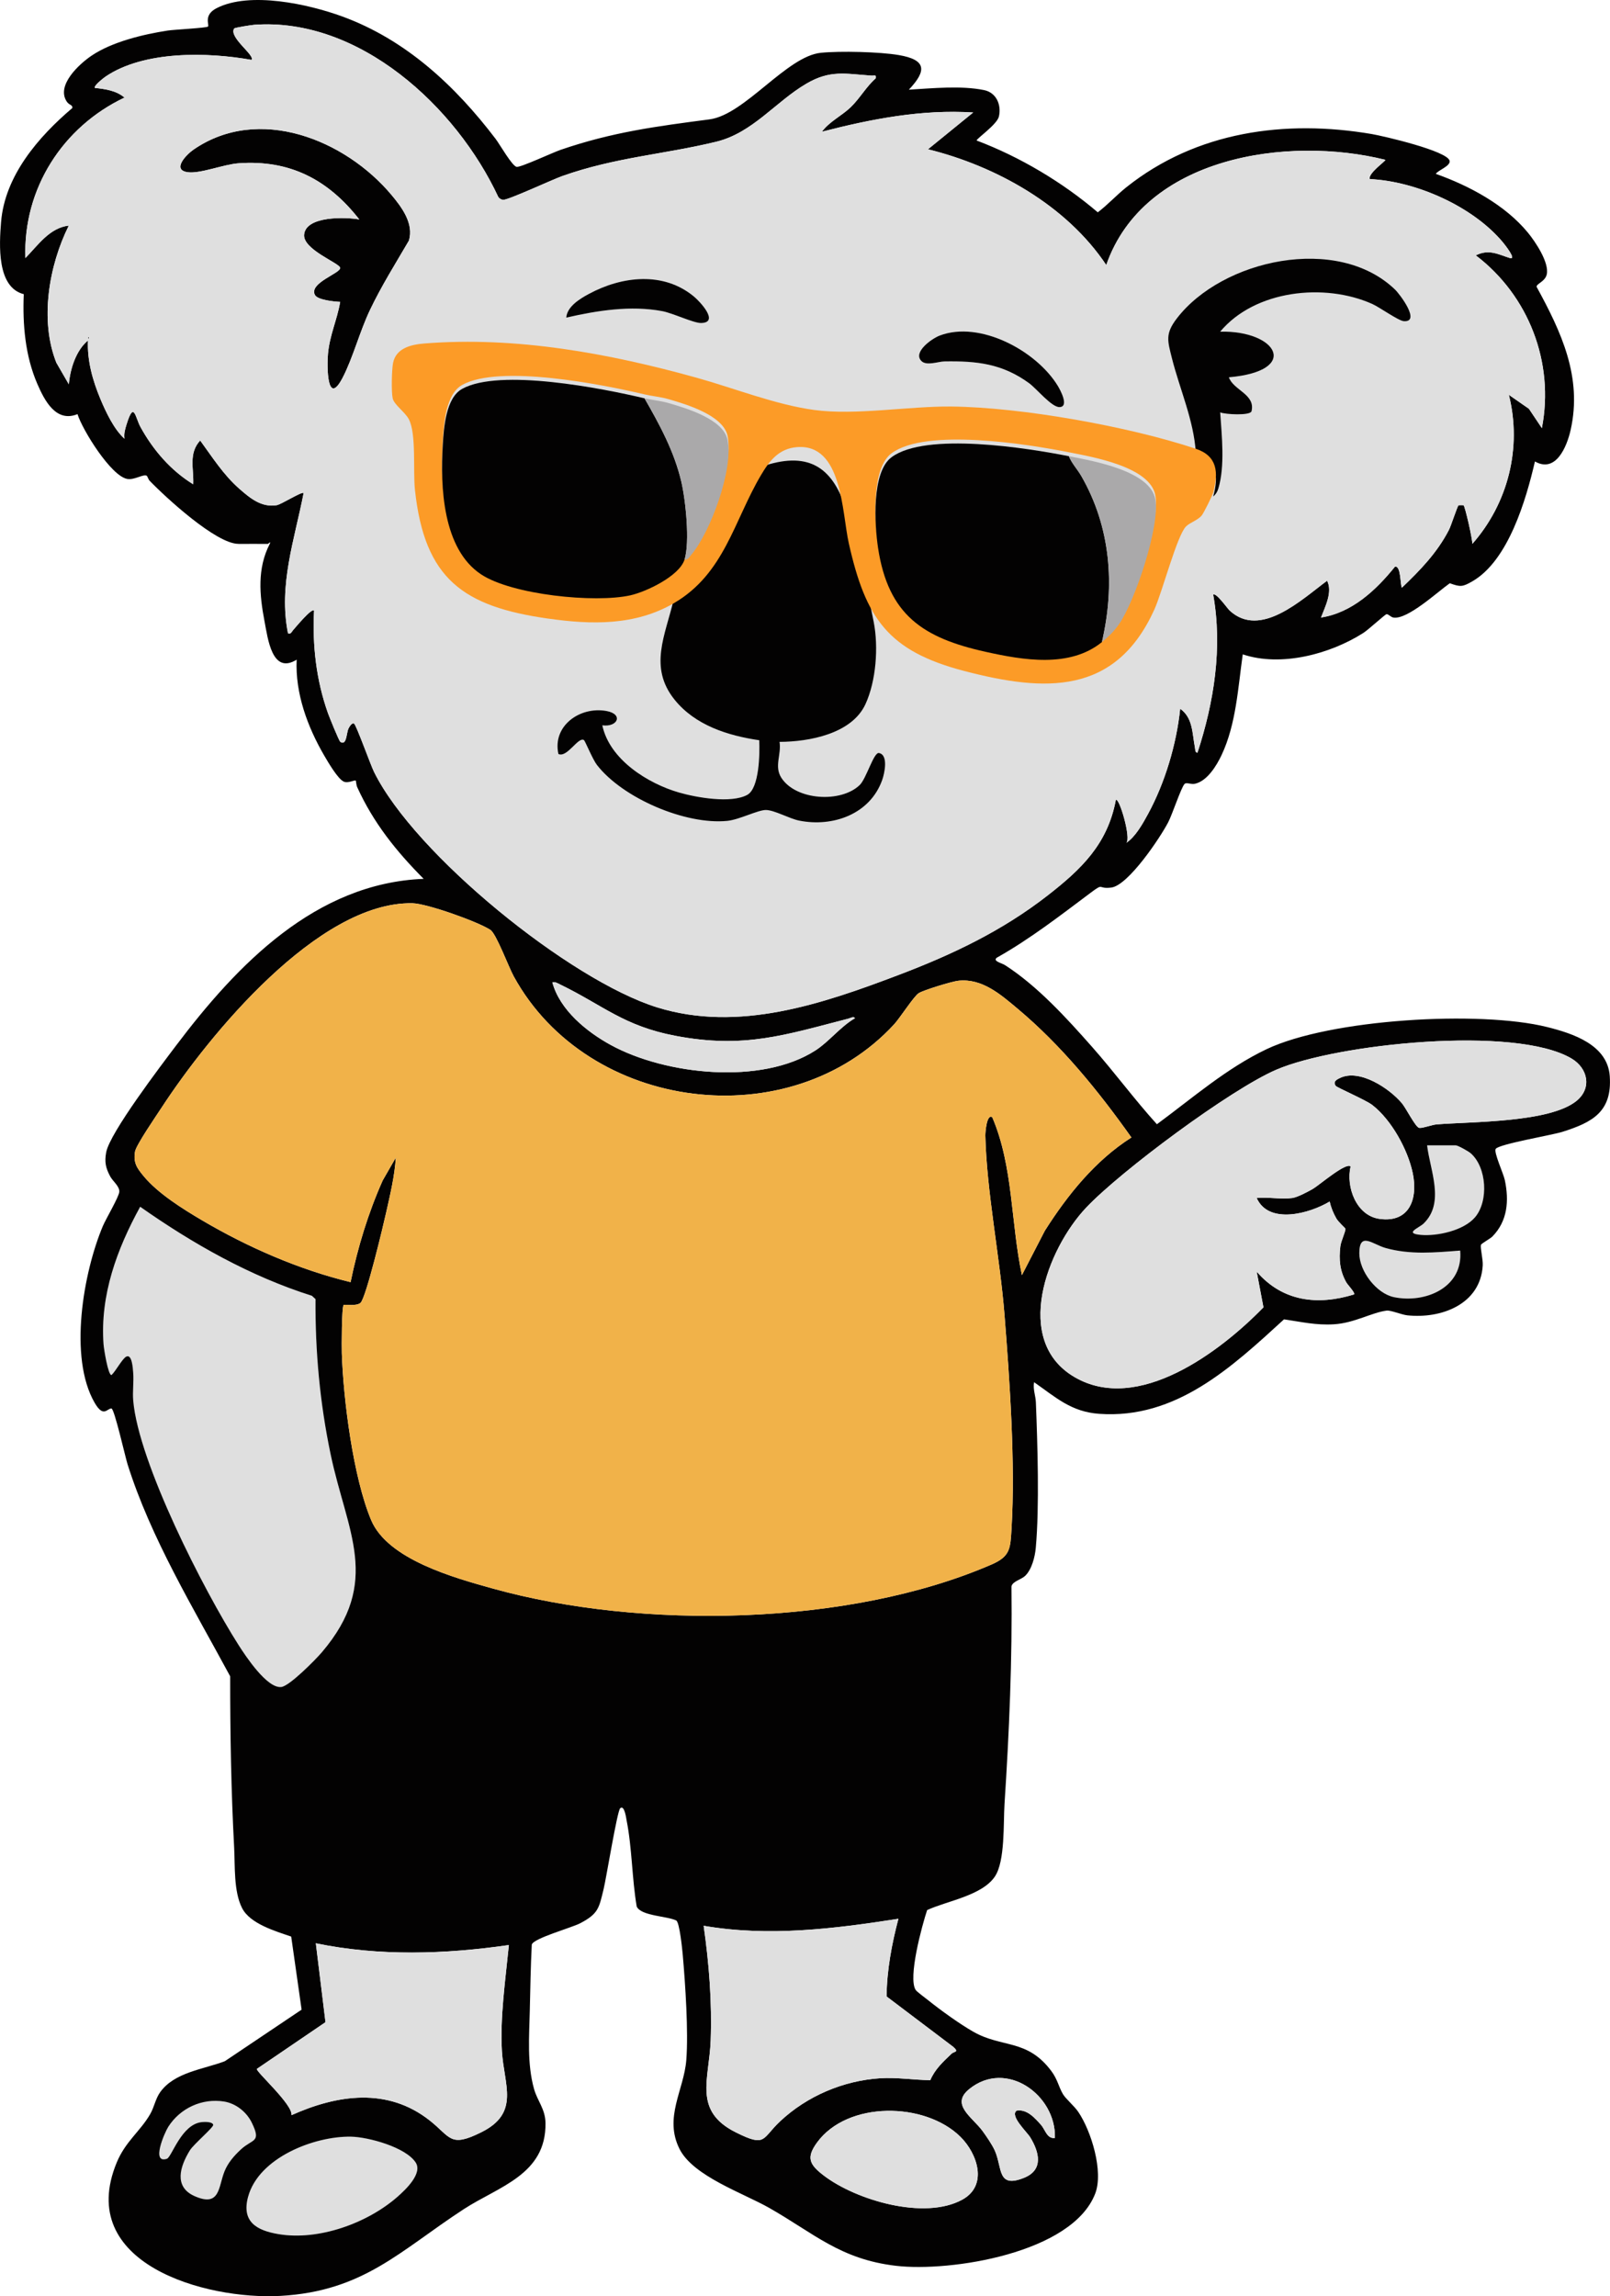 <svg width="291" height="415" viewBox="0 0 291 415" fill="none" xmlns="http://www.w3.org/2000/svg">
<g clip-path="url(#clip0_811_1127)">
<path d="M25.339 218.105C21.145 225.749 18.06 234.074 18.72 242.997C18.777 243.776 19.525 248.544 20.146 248.526C20.888 247.871 22.086 245.576 22.811 245.197C23.874 244.644 24.013 247.359 24.071 248.062C24.206 249.719 23.939 251.469 24.079 253.124C25.029 264.343 36.865 287.505 43.119 297.315C44.378 299.291 48.308 305.265 50.874 304.894C52.383 304.677 57.041 299.956 58.184 298.614C69.051 285.839 62.687 276.86 59.748 262.797C57.822 253.578 56.957 244.24 57.029 234.797L56.369 234.194C45.209 230.666 34.876 224.811 25.337 218.105H25.339Z" fill="#DFDFDF"/>
<path d="M63.438 386.167C56.815 386.047 46.75 389.953 44.841 397.035C43.612 401.592 46.44 403.133 50.367 403.788C57.578 404.991 66.392 401.826 71.86 397.021C73.333 395.726 76.399 392.826 75.14 390.854C73.36 388.07 66.556 386.225 63.441 386.169L63.438 386.167Z" fill="#DFDFDF"/>
<path d="M40.503 379.822C36.528 379.18 32.558 381.019 30.413 384.392C29.726 385.471 27.275 391.121 30.16 390.167C31.039 389.874 32.776 383.899 36.487 383.538C36.966 383.49 38.411 383.439 38.534 384.029C38.629 384.481 35.016 387.515 34.317 388.646C32.533 391.536 31.364 395.235 35.176 396.919C39.814 398.968 39.442 395.237 40.581 392.426C41.212 390.865 42.344 389.578 43.561 388.458C45.671 386.517 47.272 387.275 45.511 383.648C44.572 381.715 42.644 380.17 40.503 379.822Z" fill="#DFDFDF"/>
<path d="M257.945 207.01C258.469 211.507 261.208 217.367 257.326 221.124C256.488 221.936 253.679 222.916 256.827 223.189C259.811 223.448 264.566 222.398 266.598 220.014C269.097 217.083 268.725 210.954 265.811 208.425C265.404 208.072 263.501 207.008 263.13 207.008H257.943L257.945 207.01Z" fill="#DFDFDF"/>
<path d="M263.916 226.024C259.367 226.376 254.85 226.815 250.401 225.547C248.074 224.884 245.695 222.531 245.688 226.5C245.682 229.733 248.767 233.781 251.952 234.442C257.577 235.61 264.516 232.729 263.916 226.024Z" fill="#DFDFDF"/>
<path d="M64.941 39.661C62.538 39.218 55.27 38.988 54.968 42.406C54.729 45.093 61.297 47.52 61.48 48.388C61.686 49.358 55.802 51.112 56.914 53.299C57.382 54.221 60.442 54.521 61.484 54.563C60.925 57.831 59.604 60.504 59.283 63.915C59.072 66.177 59.102 73.756 61.965 68.203C63.802 64.64 65.033 59.888 66.87 56.033C68.934 51.7 71.5 47.62 73.913 43.485C74.836 40.401 72.606 37.431 70.758 35.227C62.382 25.23 46.772 18.906 34.973 27.043C33.661 27.948 30.976 30.742 33.966 31.129C36.212 31.419 40.429 29.708 43.082 29.514C52.368 28.834 59.318 32.459 64.941 39.666V39.661Z" fill="#030202"/>
<path d="M16.06 60.898C15.857 61.004 15.857 61.109 16.06 61.215V60.898Z" fill="#030202"/>
<path d="M43.094 98.296C39.066 98.296 29.916 89.872 27.047 86.889C26.806 86.638 26.636 86.054 26.535 85.994C25.912 85.621 24.312 86.796 22.996 86.56C20.072 86.036 14.935 77.775 14.006 74.85C10.111 76.431 8.038 72.371 6.733 69.353C4.547 64.295 4.07 58.633 4.296 53.167C-0.599 51.931 -0.139 44.221 0.192 40.142C0.874 31.733 6.961 24.721 13.069 19.528C13.167 18.913 12.522 19.054 12.058 18.349C10.124 15.418 14.298 11.582 16.56 10.056C20.267 7.553 25.89 6.207 30.298 5.526C31.459 5.345 37.33 5.057 37.593 4.798C37.885 4.511 36.703 2.727 39.163 1.47C45.164 -1.598 55.766 0.745 61.875 2.98C73.352 7.178 82.277 15.497 89.589 25.112C90.322 26.076 92.599 30.082 93.395 30.16C94.19 30.241 99.919 27.563 101.335 27.078C110.696 23.866 118.589 22.842 128.252 21.573C134.612 20.736 142.187 10.155 148.38 9.54C151.878 9.192 158.999 9.36 162.461 9.954C167.395 10.801 167.582 12.717 164.272 16.208C168.526 15.963 173.682 15.429 177.872 16.284C180.073 16.734 181.03 18.931 180.549 21.057C180.216 22.525 176.349 25.162 176.53 25.398C184.353 28.356 192.047 32.936 198.418 38.375C200.257 36.981 201.778 35.281 203.594 33.835C216.265 23.745 232.294 21.56 247.949 24.228C249.963 24.572 261.708 27.287 262.014 29.085C262.174 30.03 259.907 30.765 259.515 31.422C265.538 33.566 272.032 37.019 276.165 42.052C277.517 43.699 280.03 47.444 279.572 49.577C279.288 50.901 277.673 51.272 277.735 51.843C282.173 59.963 286.037 68.139 283.885 77.709C283.199 80.762 281.208 85.553 277.433 83.403C275.83 90.309 272.63 101.347 266.087 105.086C264.346 106.08 263.968 106.105 262.047 105.413C259.897 106.909 254.379 112.058 251.833 111.611C251.361 111.528 250.939 110.952 250.598 111.008C250.333 111.052 247.304 113.829 246.406 114.401C240.389 118.233 231.54 120.578 224.623 118.266C223.76 124.306 223.433 130.848 220.803 136.447C219.899 138.369 218.162 141.244 215.895 141.669C215.242 141.791 214.399 141.343 214.091 141.7C213.44 142.45 211.911 147.133 211.157 148.591C209.706 151.396 203.927 160.023 200.861 160.413C198.303 160.738 199.659 159.454 197.109 161.367C191.636 165.469 186.145 169.73 180.177 173.081C179.36 173.713 181.047 174.042 181.653 174.434C187.536 178.222 192.803 184.02 197.435 189.263C201.438 193.795 205.041 198.708 209.106 203.191C215.505 198.48 221.676 193.074 228.91 189.631C240.387 184.169 267.425 182.574 279.633 185.621C284.28 186.781 290.556 188.821 290.956 194.487C291.413 200.96 287.798 202.855 282.385 204.566C280.468 205.171 270.879 206.78 270.339 207.65C269.961 208.257 271.744 212.102 271.993 213.295C272.77 217 272.501 220.69 269.726 223.496C269.354 223.873 267.725 224.758 267.671 224.992C267.529 225.611 268.064 227.562 267.996 228.724C267.581 235.767 260.456 238.375 254.367 237.725C253.321 237.613 251.359 236.776 250.629 236.871C247.882 237.232 244.826 239.11 241.123 239.344C237.894 239.547 235.212 238.912 232.081 238.45C222.578 247.147 212.538 256.514 198.677 255.528C193.607 255.168 190.849 252.564 186.906 249.809C186.671 251.064 187.183 252.264 187.23 253.44C187.532 261.061 187.886 272.335 187.212 279.755C187.066 281.373 186.492 283.657 185.301 284.801C184.559 285.513 182.991 285.797 182.816 286.731C182.98 299.876 182.413 312.967 181.562 326.038C181.338 329.499 181.692 336.395 179.81 339.168C177.469 342.619 171.152 343.562 167.576 345.217C166.662 347.959 164.07 357.452 165.505 359.654C165.712 359.973 167.276 361.123 167.755 361.506C169.966 363.283 173.488 365.825 175.928 367.21C181.149 370.177 185.611 368.457 189.992 374.265C191.155 375.807 191.326 377.118 192.113 378.466C192.631 379.353 194.131 380.573 194.889 381.687C197.242 385.146 199.486 392.473 197.957 396.45C193.816 407.231 171.768 410.657 161.95 409.51C151.876 408.331 147.174 403.673 139.018 399.035C134.332 396.371 125.313 393.318 122.833 388.415C119.947 382.708 123.622 377.752 124.045 372.318C124.446 367.165 123.866 358.602 123.402 353.293C123.315 352.296 122.826 347.423 122.23 347.106C120.699 346.296 115.839 346.304 115.079 344.568C114.22 339.508 114.247 333.979 113.25 328.979C113.199 328.72 112.87 326.092 112.091 326.823C111.551 327.33 109.572 339.495 109.105 341.405C108.267 344.844 108.178 345.863 104.872 347.597C103.314 348.413 96.461 350.296 96.118 351.447C95.91 355.447 95.852 359.437 95.756 363.443C95.645 368.066 95.25 372.977 96.522 377.54C97.133 379.73 98.563 381.159 98.598 383.717C98.723 393.051 90.117 395.17 83.825 399.271C72.304 406.784 65.689 414.121 50.651 414.949C37.174 415.691 13.537 409.127 21.093 390.851C22.684 387.002 25.358 385.209 27.158 382.068C27.873 380.821 28.105 379.326 28.933 378.153C31.506 374.512 36.8 374 40.643 372.528L54.514 363.213L52.634 350.006C49.806 349.03 45.203 347.708 43.754 344.856C42.211 341.817 42.498 337.26 42.322 333.94C41.773 323.656 41.596 313.303 41.604 302.969C34.993 290.698 27.256 278 23.05 264.626C22.637 263.312 20.67 254.598 20.148 254.565C19.359 254.513 18.722 256.332 17.096 253.513C12.362 245.293 15.068 229.971 18.584 221.607C19.127 220.317 21.517 216.29 21.564 215.387C21.615 214.386 20.384 213.485 19.924 212.628C19.096 211.083 18.872 210.02 19.191 208.268C19.828 204.748 29.145 192.519 31.812 188.985C42.879 174.32 57.044 159.615 76.572 158.838C71.626 153.855 67.493 148.72 64.561 142.259C64.388 141.878 64.353 141.132 64.31 141.093C64.103 140.896 62.94 141.638 62.122 141.259C61.039 140.757 59.259 137.683 58.599 136.552C55.587 131.376 53.341 125.323 53.62 119.225C49.159 121.995 48.407 115.397 47.804 112.255C46.896 107.51 46.465 102.743 48.752 98.305C49.041 97.681 48.46 98.305 48.435 98.305C46.654 98.288 44.872 98.305 43.092 98.305L43.094 98.296ZM45.449 10.818C37.529 9.401 26.007 9.128 19.067 13.85C18.759 14.06 16.823 15.566 17.162 15.889C19.01 16.083 21.036 16.363 22.499 17.633C11.349 22.931 4.162 34.067 4.59 46.634C6.877 44.312 8.948 41.168 12.438 40.768C8.844 47.958 7.134 57.888 10.188 65.55L12.442 69.452C12.684 66.672 13.728 63.331 15.9 61.531C15.746 65.194 16.753 68.771 18.149 72.104C19.137 74.465 20.615 77.605 22.501 79.281C22.378 78.305 22.608 77.56 22.89 76.659C24.227 72.358 24.439 75.432 25.39 77.164C27.686 81.34 30.867 85.031 34.924 87.521C35.063 84.741 34.022 81.97 36.179 79.604C38.392 82.637 40.404 85.826 43.246 88.318C45.19 90.021 47.225 91.736 49.991 91.305C50.856 91.171 54.567 88.774 54.88 89.108C53.232 97.569 50.312 105.726 52.054 114.459C52.66 114.608 52.658 114.235 52.938 113.927C53.304 113.523 56.322 109.836 56.766 110.341C56.45 116.659 57.161 122.931 59.278 128.886C59.518 129.564 61.279 133.928 61.517 134.079C62.672 134.819 62.59 132.522 62.989 131.666C63.114 131.397 63.632 130.525 64 130.777C64.413 131.059 66.965 138.205 67.606 139.504C74.953 154.416 103.012 177.162 118.762 182.058C133.488 186.636 148.631 181.435 162.465 176.184C172.186 172.495 181.137 168.238 189.388 161.809C195.434 157.098 200.197 152.556 201.683 144.569C202.31 144.078 204.498 151.562 203.572 152.336C205.24 151.209 206.527 148.902 207.501 147.11C210.569 141.468 212.651 134.479 213.312 128.087C215.641 129.729 215.484 132.577 215.976 135.069C216.041 135.409 215.996 136.093 216.448 136.008C219.436 126.881 220.988 117.04 219.282 107.487C219.759 106.977 221.839 109.96 222.258 110.345C227.821 115.466 235.237 108.371 239.871 104.952C240.899 106.981 239.522 109.627 238.768 111.601C244.326 110.76 248.71 106.669 252.131 102.414C253.231 102.174 253.062 105.621 253.383 106.215C256.687 103.056 259.759 99.893 261.886 95.771C262.271 95.025 263.422 91.463 263.619 91.332C263.697 91.28 264.502 91.289 264.539 91.32C264.813 91.55 266.148 97.42 266.12 98.292C272.556 90.984 275.127 80.938 272.718 71.354L276.345 73.873L278.686 77.371C280.99 65.492 276.276 53.397 266.747 46.151C269.106 44.954 270.801 45.977 272.881 46.624C274.295 47.065 271.814 44.003 271.621 43.771C266.202 37.286 255.915 32.739 247.571 32.364C247.245 31.296 250.535 29.065 250.399 28.884C232.742 24.485 206.784 28.253 199.951 47.895C192.758 37.112 180.069 30.028 167.73 26.975L175.903 20.326C166.592 19.733 157.503 21.496 148.555 23.805C149.899 21.962 152.123 20.945 153.75 19.379C155.421 17.771 156.547 15.677 158.298 14.138C158.429 13.424 157.987 13.699 157.519 13.666C152.76 13.332 150.041 12.605 145.752 15.118C140.16 18.393 136.038 24.017 129.446 25.616C119.931 27.925 111.327 28.396 101.641 31.811C99.888 32.431 91.81 36.19 90.939 36.111C90.62 36.082 90.263 35.89 90.074 35.616C82.481 19.308 64.937 3.079 45.926 4.484C45.408 4.523 42.437 4.989 42.334 5.142C41.272 6.725 46.216 10.049 45.447 10.818H45.449ZM69.174 213.338L71.538 209.229C71.332 212.549 70.535 215.822 69.816 219.057C69.3 221.381 66.184 234.483 65.173 235.452C64.454 236.144 62.247 235.711 62.111 235.852C61.752 236.229 61.745 243.435 61.782 244.579C62.05 252.949 63.856 267.072 67.082 274.732C70.085 281.859 82.09 285.157 89.075 287.104C115.831 294.559 153.475 293.921 179.207 282.762C182.617 281.284 182.617 279.865 182.83 276.275C183.535 264.435 182.502 249.517 181.556 237.594C180.732 227.204 178.334 215.397 178.094 205.252C178.081 204.69 178.334 201.223 179.351 201.937C183.155 210.824 182.691 221.056 184.705 230.458L188.847 222.438C192.976 215.934 197.961 209.742 204.496 205.581C198.531 197.165 191.835 188.931 183.907 182.29C180.847 179.728 177.531 176.81 173.26 177.247C172.079 177.367 167.023 178.912 166.062 179.492C165.203 180.012 162.652 183.999 161.602 185.139C142.83 205.515 106.335 201.028 92.86 176.472C91.909 174.738 89.706 168.769 88.631 168.06C86.399 166.589 77.154 163.292 74.538 163.246C57.498 162.942 37.753 187.077 29.163 200.249C28.245 201.658 24.599 206.952 24.406 208.129C24.071 210.163 24.756 211.107 25.953 212.557C28.547 215.702 33.045 218.502 36.553 220.569C44.808 225.431 54.058 229.466 63.365 231.728C64.659 225.414 66.556 219.211 69.174 213.334V213.338ZM110.427 188.879C120.291 194.271 137.645 196.138 147.4 189.839C149.883 188.235 151.899 185.545 154.527 184.03C154.323 183.616 153.664 184.02 153.341 184.103C141.866 187.059 134.513 189.563 122.136 187.218C112.685 185.426 109.025 181.694 101.197 177.905C100.743 177.686 100.386 177.429 99.835 177.539C101.181 182.547 106.051 186.491 110.427 188.884V188.879ZM237.294 214.871C238.392 214.241 243.268 210.016 244.113 210.813C243.248 214.519 245.14 219.704 249.328 220.29C254.782 221.054 256.315 216.619 255.343 212.008C254.443 207.733 251.492 202.406 248.044 199.719C246.871 198.803 241.641 196.558 241.425 196.252C240.866 195.456 241.636 195.092 242.232 194.81C245.769 193.138 251.147 196.715 253.393 199.4C254.158 200.313 255.867 203.773 256.529 203.849C257.191 203.926 258.771 203.286 259.681 203.213C265.966 202.704 280.18 202.917 284.987 198.936C287.755 196.643 287.007 193.068 284.046 191.311C273.863 185.273 241.579 188.645 230.7 193.327C222.437 196.881 202.624 211.6 196.328 218.254C189.234 225.748 182.954 242.329 194.24 248.9C205.69 255.565 220.575 244.291 228.363 236.279L227.142 229.831C231.818 235.239 238.137 235.983 244.742 233.946C244.976 233.636 243.597 232.242 243.317 231.74C242.158 229.652 241.98 227.643 242.261 225.267C242.374 224.308 243.184 222.676 243.184 222.09C243.184 221.966 241.934 220.909 241.54 220.221C240.997 219.277 240.56 218.223 240.338 217.152C236.721 219.335 229.311 221.394 227.14 216.518C229.154 216.315 231.639 216.795 233.585 216.518C234.53 216.383 236.402 215.385 237.296 214.871H237.294ZM257.326 221.123C256.488 221.935 253.679 222.914 256.827 223.188C259.811 223.447 264.566 222.396 266.599 220.012C269.097 217.081 268.725 210.952 265.811 208.423C265.405 208.071 263.502 207.006 263.13 207.006H257.943C258.467 211.503 261.206 217.363 257.324 221.12L257.326 221.123ZM18.72 242.994C18.777 243.773 19.526 248.541 20.146 248.523C20.888 247.868 22.086 245.573 22.811 245.194C23.874 244.641 24.014 247.356 24.071 248.059C24.207 249.716 23.94 251.466 24.079 253.121C25.029 264.34 36.866 287.502 43.119 297.312C44.379 299.288 48.308 305.262 50.875 304.891C52.383 304.673 57.042 299.953 58.184 298.611C69.051 285.836 62.687 276.857 59.748 262.794C57.822 253.575 56.957 244.237 57.029 234.794L56.37 234.191C45.209 230.663 34.876 224.807 25.337 218.102C21.143 225.746 18.058 234.071 18.718 242.994H18.72ZM250.403 225.547C248.077 224.884 245.697 222.531 245.691 226.5C245.685 229.733 248.769 233.781 251.955 234.441C257.579 235.61 264.519 232.728 263.919 226.023C259.369 226.376 254.852 226.815 250.403 225.547ZM128.449 368.822C128.186 375.842 125.218 381.524 133.034 385.41C138.516 388.135 137.657 386.526 141.007 383.386C145.867 378.829 152.42 376.037 159.073 375.612C162.114 375.417 165.12 375.925 168.147 375.954C168.984 373.971 170.459 372.635 171.98 371.179C172.438 370.74 173.439 370.943 172.28 369.926L160.244 360.828C160.295 356.062 161.179 351.36 162.383 346.787C150.768 348.607 138.884 350.076 127.181 348.054C128.163 354.911 128.708 361.881 128.449 368.826V368.822ZM58.83 365.477L46.417 373.926C46.323 374.502 52.956 380.376 52.685 382.282C60.987 378.557 70.052 377.23 77.664 383.239C81.5 386.267 81.293 388.21 87.012 385.36C94.046 381.853 91.073 376.811 90.719 370.709C90.366 364.607 91.352 357.796 91.975 351.536C80.446 353.2 68.55 353.589 57.085 351.219L58.831 365.477H58.83ZM175.169 377.58C171.727 380.384 175.769 382.64 177.602 385.159C178.295 386.11 179.325 387.609 179.795 388.653C181.209 391.791 180.177 395.582 185.091 393.606C188.656 392.173 187.847 388.983 186.217 386.298C185.631 385.333 182.467 382.398 183.747 381.468C185.599 381.14 187.025 382.764 188.151 384.03C188.934 384.908 189.236 386.592 190.67 386.4C190.896 378.613 181.863 372.126 175.165 377.582L175.169 377.58ZM30.415 384.39C29.729 385.47 27.277 391.12 30.162 390.165C31.042 389.873 32.778 383.897 36.489 383.537C36.968 383.489 38.413 383.438 38.536 384.028C38.631 384.479 35.018 387.514 34.319 388.645C32.536 391.535 31.366 395.234 35.178 396.918C39.817 398.967 39.445 395.236 40.583 392.425C41.214 390.863 42.346 389.577 43.563 388.456C45.673 386.516 47.274 387.274 45.513 383.647C44.574 381.714 42.646 380.169 40.505 379.821C36.531 379.179 32.56 381.018 30.415 384.39ZM147.665 387.247C145.684 389.973 146.299 391.216 148.89 393.194C154.759 397.674 167.091 401.299 173.924 397.558C178.622 394.988 176.665 389.229 173.591 386.195C167.18 379.864 153.169 379.672 147.665 387.247ZM44.841 397.036C43.612 401.593 46.44 403.134 50.367 403.789C57.578 404.992 66.392 401.827 71.86 397.022C73.334 395.727 76.4 392.827 75.14 390.855C73.36 388.071 66.556 386.226 63.441 386.17C56.818 386.05 46.752 389.956 44.843 397.038L44.841 397.036Z" fill="#030202"/>
<path d="M99.833 177.538C101.179 182.546 106.049 186.49 110.424 188.883C120.288 194.274 137.643 196.141 147.398 189.842C149.88 188.238 151.896 185.548 154.525 184.034C154.321 183.619 153.662 184.023 153.339 184.106C141.864 187.062 134.511 189.566 122.134 187.221C112.683 185.43 109.023 181.697 101.195 177.908C100.741 177.689 100.384 177.432 99.833 177.542V177.538Z" fill="#DFDFDF"/>
<path d="M127.181 348.053C128.163 354.909 128.708 361.879 128.449 368.824C128.186 375.844 125.218 381.526 133.033 385.412C138.516 388.138 137.657 386.528 141.007 383.388C145.867 378.831 152.42 376.039 159.072 375.614C162.114 375.42 165.12 375.927 168.147 375.956C168.984 373.974 170.459 372.638 171.98 371.182C172.438 370.742 173.439 370.945 172.28 369.928L160.244 360.831C160.295 356.065 161.179 351.363 162.383 346.789C150.768 348.61 138.884 350.078 127.181 348.057V348.053Z" fill="#DFDFDF"/>
<path d="M57.085 351.223L58.831 365.48L46.419 373.929C46.325 374.505 52.958 380.379 52.687 382.285C60.989 378.561 70.054 377.233 77.665 383.242C81.502 386.27 81.295 388.213 87.014 385.363C94.048 381.856 91.074 376.814 90.721 370.712C90.367 364.61 91.354 357.799 91.977 351.54C80.448 353.203 68.552 353.592 57.087 351.223H57.085Z" fill="#DFDFDF"/>
<path d="M173.591 386.189C167.179 379.859 153.168 379.667 147.665 387.242C145.684 389.968 146.299 391.21 148.89 393.189C154.759 397.669 167.091 401.294 173.924 397.553C178.622 394.982 176.665 389.224 173.591 386.189Z" fill="#DFDFDF"/>
<path d="M190.674 386.401C190.9 378.615 181.866 372.127 175.169 377.583C171.727 380.388 175.769 382.644 177.602 385.162C178.295 386.113 179.324 387.613 179.795 388.657C181.209 391.795 180.177 395.586 185.091 393.609C188.656 392.176 187.847 388.986 186.217 386.302C185.631 385.336 182.467 382.401 183.747 381.471C185.598 381.144 187.025 382.768 188.151 384.033C188.934 384.912 189.236 386.596 190.67 386.403L190.674 386.401Z" fill="#DFDFDF"/>
<path d="M63.367 231.735C64.662 225.421 66.558 219.217 69.176 213.341L71.54 209.231C71.334 212.552 70.537 215.825 69.817 219.06C69.302 221.384 66.186 234.486 65.175 235.455C64.456 236.147 62.249 235.714 62.113 235.855C61.754 236.232 61.748 243.438 61.785 244.581C62.052 252.952 63.858 267.075 67.084 274.734C70.087 281.862 82.092 285.16 89.077 287.107C115.833 294.562 153.477 293.924 179.209 282.765C182.619 281.286 182.619 279.867 182.832 276.278C183.537 264.438 182.504 249.52 181.558 237.597C180.734 227.207 178.336 215.4 178.096 205.254C178.083 204.693 178.336 201.226 179.353 201.94C183.157 210.826 182.693 221.059 184.707 230.461L188.849 222.441C192.978 215.936 197.963 209.745 204.498 205.584C198.533 197.168 191.837 188.934 183.909 182.293C180.849 179.731 177.533 176.812 173.262 177.249C172.081 177.37 167.025 178.915 166.064 179.495C165.205 180.015 162.654 184.002 161.604 185.141C142.832 205.517 106.337 201.031 92.862 176.475C91.911 174.741 89.708 168.771 88.633 168.063C86.401 166.592 77.156 163.295 74.54 163.249C57.5 162.944 37.755 187.08 29.165 200.252C28.247 201.661 24.601 206.955 24.408 208.132C24.073 210.166 24.757 211.11 25.956 212.56C28.549 215.704 33.047 218.505 36.555 220.572C44.81 225.434 54.06 229.469 63.367 231.731V231.735Z" fill="#F1B249"/>
<path d="M233.583 216.521C234.528 216.386 236.4 215.388 237.294 214.874C238.391 214.244 243.268 210.019 244.112 210.816C243.247 214.522 245.14 219.707 249.328 220.293C254.782 221.057 256.315 216.622 255.343 212.011C254.443 207.736 251.492 202.409 248.044 199.722C246.87 198.806 241.64 196.561 241.425 196.254C240.866 195.459 241.636 195.095 242.232 194.813C245.769 193.141 251.147 196.718 253.393 199.403C254.157 200.316 255.867 203.776 256.529 203.852C257.191 203.929 258.771 203.289 259.681 203.216C265.965 202.707 280.18 202.92 284.987 198.939C287.755 196.646 287.007 193.071 284.045 191.314C273.863 185.276 241.579 188.648 230.699 193.33C222.436 196.884 202.624 211.603 196.327 218.257C189.234 225.751 182.954 242.332 194.24 248.903C205.69 255.568 220.574 244.294 228.363 236.282L227.142 229.834C231.817 235.242 238.137 235.986 244.741 233.949C244.976 233.639 243.597 232.245 243.317 231.743C242.158 229.655 241.979 227.646 242.261 225.27C242.374 224.311 243.184 222.679 243.184 222.093C243.184 221.969 241.934 220.912 241.54 220.224C240.997 219.28 240.559 218.226 240.337 217.155C236.721 219.338 229.31 221.397 227.14 216.521C229.154 216.318 231.639 216.798 233.585 216.521H233.583Z" fill="#DFDFDF"/>
<path d="M45.926 4.487C64.937 3.083 82.48 19.31 90.072 35.626C90.26 35.898 90.618 36.092 90.937 36.121C91.808 36.2 99.884 32.438 101.639 31.821C111.322 28.404 119.929 27.935 129.443 25.626C136.036 24.025 140.158 18.403 145.75 15.128C150.039 12.616 152.757 13.342 157.517 13.676C157.985 13.709 158.425 13.432 158.296 14.148C156.545 15.689 155.419 17.782 153.748 19.389C152.12 20.955 149.899 21.972 148.553 23.815C157.5 21.506 166.587 19.743 175.901 20.335L167.728 26.985C180.066 30.038 192.756 37.12 199.948 47.906C206.781 28.261 232.74 24.493 250.397 28.894C250.534 29.077 247.244 31.305 247.569 32.374C255.912 32.749 266.198 37.298 271.619 43.781C271.812 44.013 274.292 47.073 272.878 46.634C270.799 45.985 269.103 44.964 266.744 46.161C276.273 53.405 280.987 65.502 278.684 77.381L276.343 73.883L272.716 71.364C275.122 80.948 272.554 90.994 266.117 98.302C266.146 97.43 264.813 91.558 264.537 91.33C264.502 91.301 263.697 91.293 263.617 91.342C263.417 91.471 262.268 95.035 261.884 95.781C259.757 99.903 256.685 103.066 253.381 106.225C253.062 105.633 253.228 102.186 252.129 102.424C248.705 106.679 244.324 110.77 238.765 111.611C239.52 109.637 240.896 106.991 239.869 104.962C235.233 108.379 227.816 115.476 222.255 110.355C221.836 109.97 219.755 106.987 219.28 107.497C220.985 117.052 219.432 126.891 216.446 136.018C215.994 136.103 216.039 135.417 215.973 135.079C215.482 132.587 215.638 129.739 213.31 128.097C212.648 134.489 210.567 141.478 207.498 147.12C206.524 148.912 205.238 151.222 203.569 152.346C204.494 151.572 202.305 144.088 201.681 144.579C200.195 152.566 195.432 157.106 189.386 161.819C181.137 168.248 172.183 172.505 162.463 176.194C148.629 181.445 133.485 186.646 118.759 182.068C103.01 177.172 74.953 154.426 67.604 139.514C66.963 138.215 64.409 131.069 63.998 130.787C63.63 130.535 63.112 131.407 62.986 131.676C62.588 132.532 62.67 134.829 61.515 134.089C61.279 133.938 59.518 129.576 59.275 128.896C57.158 122.941 56.447 116.669 56.764 110.351C56.318 109.846 53.301 113.531 52.935 113.937C52.658 114.245 52.658 114.618 52.052 114.469C50.309 105.736 53.229 97.577 54.877 89.118C54.563 88.784 50.854 91.179 49.989 91.315C47.225 91.746 45.188 90.031 43.244 88.328C40.4 85.837 38.388 82.647 36.177 79.614C34.017 81.98 35.061 84.749 34.921 87.531C30.867 85.041 27.686 81.352 25.388 77.174C24.437 75.442 24.225 72.371 22.887 76.669C22.608 77.57 22.376 78.315 22.499 79.291C20.612 77.617 19.135 74.475 18.146 72.114C16.751 68.781 15.744 65.204 15.898 61.541C13.728 63.341 12.684 66.685 12.44 69.462L10.185 65.56C7.132 57.898 8.841 47.968 12.435 40.778C8.944 41.18 6.875 44.322 4.587 46.644C4.158 34.077 11.346 22.941 22.495 17.643C21.034 16.373 19.005 16.091 17.158 15.899C16.819 15.575 18.755 14.07 19.063 13.86C26.003 9.138 37.525 9.411 45.445 10.828C46.212 10.062 41.269 6.737 42.332 5.152C42.434 4.999 45.404 4.531 45.924 4.494L45.926 4.487ZM54.966 42.406C54.727 45.093 61.295 47.52 61.478 48.388C61.684 49.358 55.8 51.112 56.912 53.299C57.38 54.221 60.44 54.522 61.482 54.563C60.923 57.831 59.602 60.504 59.281 63.915C59.07 66.177 59.1 73.756 61.963 68.203C63.8 64.64 65.031 59.888 66.868 56.034C68.932 51.7 71.498 47.62 73.911 43.485C74.834 40.401 72.604 37.431 70.757 35.227C62.38 25.23 46.77 18.906 34.971 27.043C33.66 27.948 30.974 30.742 33.964 31.129C36.21 31.419 40.427 29.708 43.08 29.514C52.366 28.834 59.316 32.459 64.939 39.666C62.536 39.222 55.268 38.992 54.966 42.41V42.406ZM119.701 56.239C121.601 56.595 125.381 58.414 126.72 58.385C130.105 58.308 126.498 54.495 125.446 53.618C119.92 49.018 112.409 49.904 106.429 53.13C104.802 54.008 102.502 55.396 102.35 57.413C107.944 56.127 113.99 55.172 119.703 56.241L119.701 56.239ZM170.702 65.324C176.54 65.226 181.149 65.717 186.001 69.257C187.361 70.249 190.054 73.588 191.478 73.578C193.319 73.566 191.634 70.467 191.186 69.732C187.322 63.389 177.099 57.889 169.843 60.653C168.437 61.187 164.933 63.652 166.548 65.26C167.467 66.173 169.606 65.34 170.702 65.324ZM16.061 61.218V60.901C15.857 61.007 15.857 61.113 16.061 61.218Z" fill="#DFDFDF"/>
<path d="M138.255 84.141C133.087 92.872 131.305 102.852 121.745 108.447C120.251 114.831 117.206 120.56 121.905 126.43C125.635 131.087 131.558 132.955 137.23 133.786C137.337 136.093 137.273 142.477 135.049 143.671C132.117 145.247 125.896 144.149 122.736 143.24C117.072 141.607 110.159 137.266 108.866 131.091C111.649 131.472 112.718 129.071 109.615 128.504C104.826 127.63 99.8 131.191 100.932 136.272C102.523 137.009 104.528 133.063 105.55 133.765C105.757 133.908 107.128 137.26 107.884 138.237C112.539 144.255 123.923 149.116 131.447 148.36C133.631 148.141 136.969 146.392 138.422 146.394C139.959 146.399 142.665 147.956 144.451 148.312C150.505 149.526 157.241 147.182 159.452 140.969C159.865 139.809 160.624 136.41 158.859 136.098C157.924 135.932 156.59 140.715 155.396 141.875C151.999 145.17 143.853 144.663 141.227 140.578C139.885 138.49 141.26 136.412 140.898 134.082C146.208 134.063 153.953 132.649 156.427 127.267C158.361 123.062 158.799 116.925 157.921 112.426C156.76 106.467 154.783 98.185 153.022 92.394C150.663 84.634 146.381 81.542 138.257 84.141H138.255Z" fill="#030202"/>
<path d="M216.138 81.817C220.009 83.109 220.289 86.048 219.282 89.74C219.738 89.356 220.036 88.872 220.209 88.296C221.429 84.228 220.827 78.736 220.542 74.527C221.427 74.911 226.008 75.155 226.209 74.316C226.947 71.25 222.913 70.54 222.114 68.189C235.056 67.062 230.942 59.713 220.54 59.943C226.826 52.417 239.4 51.088 247.999 54.92C249.345 55.518 252.76 57.977 253.73 58.045C256.841 58.263 253.05 53.207 252.139 52.331C241.731 42.313 220.872 46.874 212.689 57.577C210.577 60.338 211.029 61.594 211.828 64.769C213.238 70.37 215.77 75.924 216.14 81.817H216.138Z" fill="#030202"/>
<path d="M166.548 65.257C167.467 66.171 169.606 65.338 170.702 65.321C176.54 65.224 181.149 65.715 186.001 69.255C187.362 70.247 190.054 73.586 191.478 73.576C193.319 73.563 191.634 70.465 191.186 69.729C187.323 63.387 177.099 57.887 169.843 60.65C168.437 61.185 164.933 63.65 166.548 65.257Z" fill="#030202"/>
<path d="M102.348 57.407C107.942 56.121 113.988 55.166 119.7 56.235C121.601 56.591 125.38 58.41 126.72 58.381C130.105 58.304 126.498 54.491 125.446 53.614C119.92 49.014 112.409 49.901 106.429 53.126C104.802 54.004 102.502 55.392 102.35 57.409L102.348 57.407Z" fill="#030202"/>
<path d="M99.091 111.806C83.761 109.629 76.737 104.687 75.002 88.553C74.626 85.063 75.288 78.354 73.878 75.74C73.183 74.453 71.233 73.14 70.978 72.007C70.715 70.831 70.798 66.791 71.052 65.559C71.605 62.889 74.359 62.265 76.716 62.079C93.29 60.762 110.083 63.867 125.921 68.272C132.719 70.164 140.179 73.148 147.176 74.097C154.634 75.11 164.271 73.391 171.972 73.474C184.637 73.608 204.048 77.074 216.136 81.107C220.007 82.399 220.287 85.338 219.28 89.03C219.128 89.585 217.576 92.7 217.225 93.137C216.493 94.049 215.057 94.44 214.356 95.157C212.72 96.828 210.071 107.017 208.647 110.16C201.619 125.67 188.897 125.099 174.263 121.266C160.488 117.658 156.471 111.769 153.423 98.222C152.145 92.537 152.266 80.145 144.038 80.812C140.775 81.078 139.081 83.273 137.552 85.858C132.633 94.171 130.935 103.67 121.836 108.996C114.82 113.101 106.902 112.913 99.091 111.802V111.806ZM83.524 69.579C80.586 71.22 80.222 76.55 80.033 79.684C79.575 87.252 79.994 98.502 86.972 103.107C92.56 106.796 107.525 108.316 113.928 106.887C116.811 106.243 122.773 103.411 123.722 100.439C124.425 100.464 124.563 100.01 124.922 99.59C128.416 95.509 132.594 84.106 131.509 78.799C130.74 75.048 124.047 73.076 120.825 72.14C119.407 71.728 117.845 71.601 116.491 71.28C108.864 69.468 90.279 65.808 83.522 69.579H83.524ZM161.148 81.921C157.476 84.64 158.08 94.194 158.698 98.293C160.535 110.456 166.846 114.58 178.098 117.084C184.941 118.607 193.348 120.053 199.161 115.338C200.337 114.385 201.35 113.43 202.314 112.018C205.172 107.832 209.652 94.49 208.832 89.583C207.959 84.355 197.431 82.582 193.192 81.74C185.72 80.261 167.36 77.322 161.15 81.921H161.148Z" fill="#FC9B27"/>
<path d="M116.491 71.991C108.865 70.179 90.279 66.519 83.522 70.291C80.584 71.931 80.22 77.261 80.031 80.395C79.573 87.964 79.992 99.213 86.971 103.818C92.558 107.507 107.523 109.027 113.926 107.598C116.809 106.954 122.771 104.122 123.72 101.15C124.729 97.995 123.926 90.368 123.132 87.005C121.848 81.571 119.236 76.76 116.491 71.991Z" fill="#030202"/>
<path d="M199.163 116.048C201.57 105.765 200.744 95.247 195.446 86.042C194.739 84.815 193.716 83.751 193.192 82.452C185.72 80.973 167.36 78.034 161.15 82.632C157.478 85.352 158.082 94.905 158.7 99.004C160.538 111.167 166.849 115.292 178.1 117.796C184.943 119.318 193.35 120.764 199.163 116.05V116.048Z" fill="#030202"/>
<path d="M193.19 82.451C193.714 83.75 194.739 84.815 195.444 86.041C200.744 95.246 201.568 105.765 199.161 116.047C200.337 115.094 201.35 114.139 202.314 112.727C205.172 108.54 209.652 95.198 208.832 90.291C207.959 85.063 197.431 83.29 193.192 82.449L193.19 82.451Z" fill="#AAA9AA"/>
<path d="M116.491 71.984C119.234 76.755 121.848 81.567 123.133 86.998C123.928 90.359 124.729 97.988 123.72 101.143C124.423 101.168 124.561 100.714 124.92 100.294C128.414 96.213 132.592 84.81 131.507 79.504C130.738 75.752 124.045 73.78 120.823 72.844C119.405 72.432 117.843 72.305 116.489 71.984H116.491Z" fill="#AAA9AA"/>
</g>
<defs>
<clipPath id="clip0_811_1127">
<rect width="291" height="415" fill="white"/>
</clipPath>
</defs>
</svg>
